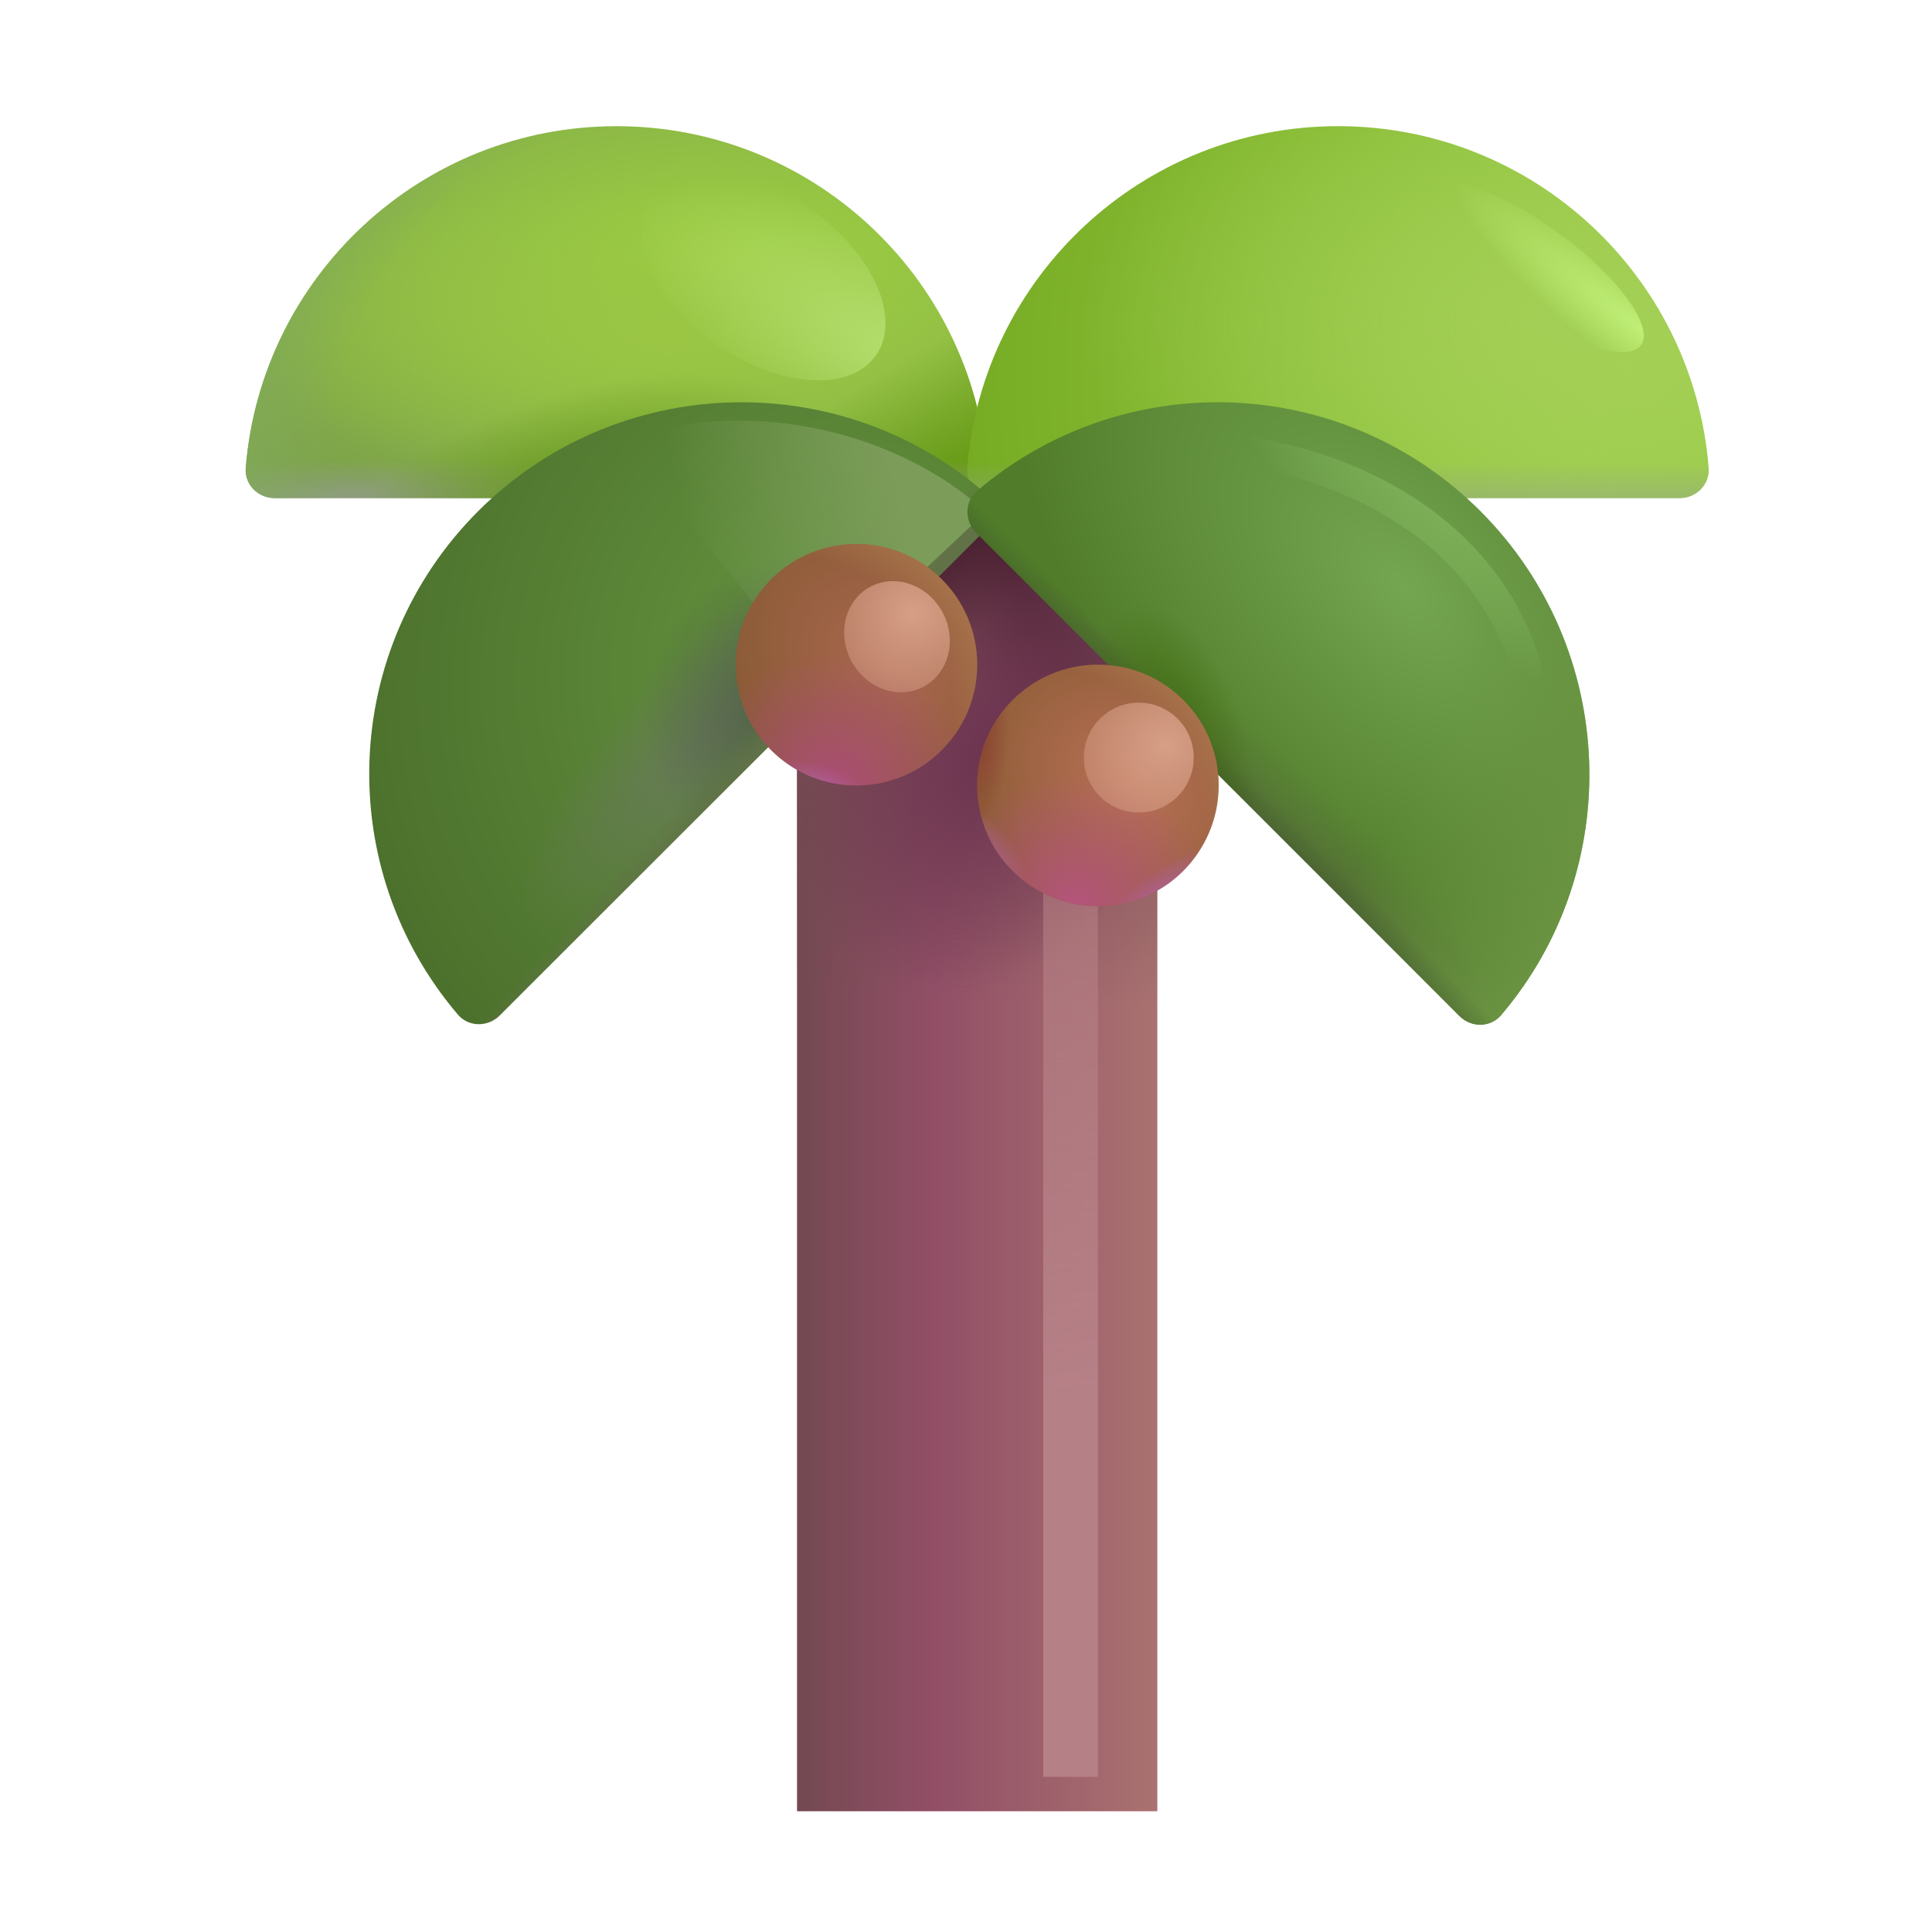 <svg width="32" height="32" viewBox="0 0 32 32" fill="none" xmlns="http://www.w3.org/2000/svg">
<path d="M19.169 7.969H13.201V30H19.169V7.969Z" fill="url(#paint0_linear_28327_7023)"/>
<path d="M19.169 7.969H13.201V30H19.169V7.969Z" fill="url(#paint1_linear_28327_7023)"/>
<path d="M19.169 7.969H13.201V30H19.169V7.969Z" fill="url(#paint2_radial_28327_7023)"/>
<path d="M19.169 7.969H13.201V30H19.169V7.969Z" fill="url(#paint3_radial_28327_7023)"/>
<path d="M19.169 7.969H13.201V30H19.169V7.969Z" fill="url(#paint4_radial_28327_7023)"/>
<g filter="url(#filter0_f_28327_7023)">
<rect x="17.279" y="14.073" width="0.906" height="15.357" fill="url(#paint5_linear_28327_7023)"/>
</g>
<path d="M10.21 2.09C6.978 2.09 4.325 4.583 4.07 7.75C4.048 8.025 4.274 8.25 4.55 8.25H15.87C16.146 8.25 16.372 8.025 16.35 7.75C16.096 4.575 13.442 2.09 10.21 2.09Z" fill="url(#paint6_radial_28327_7023)"/>
<path d="M10.21 2.09C6.978 2.09 4.325 4.583 4.07 7.75C4.048 8.025 4.274 8.25 4.55 8.25H15.87C16.146 8.25 16.372 8.025 16.35 7.75C16.096 4.575 13.442 2.09 10.21 2.09Z" fill="url(#paint7_radial_28327_7023)"/>
<path d="M10.21 2.09C6.978 2.09 4.325 4.583 4.07 7.75C4.048 8.025 4.274 8.25 4.55 8.25H15.87C16.146 8.25 16.372 8.025 16.35 7.75C16.096 4.575 13.442 2.09 10.21 2.09Z" fill="url(#paint8_linear_28327_7023)"/>
<path d="M10.21 2.09C6.978 2.09 4.325 4.583 4.07 7.75C4.048 8.025 4.274 8.25 4.55 8.25H15.87C16.146 8.25 16.372 8.025 16.35 7.75C16.096 4.575 13.442 2.09 10.21 2.09Z" fill="url(#paint9_linear_28327_7023)"/>
<path d="M10.21 2.09C6.978 2.09 4.325 4.583 4.07 7.75C4.048 8.025 4.274 8.25 4.55 8.25H15.87C16.146 8.25 16.372 8.025 16.35 7.75C16.096 4.575 13.442 2.09 10.21 2.09Z" fill="url(#paint10_radial_28327_7023)"/>
<path d="M10.21 2.09C6.978 2.09 4.325 4.583 4.07 7.75C4.048 8.025 4.274 8.25 4.55 8.25H15.87C16.146 8.25 16.372 8.025 16.35 7.75C16.096 4.575 13.442 2.09 10.21 2.09Z" fill="url(#paint11_radial_28327_7023)"/>
<path d="M22.16 2.09C18.928 2.09 16.275 4.583 16.02 7.75C15.998 8.025 16.224 8.25 16.5 8.25H27.82C28.096 8.25 28.322 8.025 28.3 7.75C28.046 4.575 25.392 2.09 22.16 2.09Z" fill="url(#paint12_radial_28327_7023)"/>
<path d="M22.16 2.09C18.928 2.09 16.275 4.583 16.02 7.75C15.998 8.025 16.224 8.25 16.5 8.25H27.82C28.096 8.25 28.322 8.025 28.3 7.75C28.046 4.575 25.392 2.09 22.16 2.09Z" fill="url(#paint13_radial_28327_7023)"/>
<path d="M22.16 2.09C18.928 2.09 16.275 4.583 16.02 7.75C15.998 8.025 16.224 8.25 16.5 8.25H27.82C28.096 8.25 28.322 8.025 28.3 7.75C28.046 4.575 25.392 2.09 22.16 2.09Z" fill="url(#paint14_linear_28327_7023)"/>
<path d="M7.923 8.463C5.632 10.754 5.519 14.382 7.584 16.805C7.763 17.015 8.081 17.014 8.277 16.819L16.28 8.816C16.475 8.621 16.476 8.302 16.265 8.123C13.85 6.069 10.214 6.182 7.923 8.463Z" fill="url(#paint15_radial_28327_7023)"/>
<path d="M7.923 8.463C5.632 10.754 5.519 14.382 7.584 16.805C7.763 17.015 8.081 17.014 8.277 16.819L16.28 8.816C16.475 8.621 16.476 8.302 16.265 8.123C13.85 6.069 10.214 6.182 7.923 8.463Z" fill="url(#paint16_radial_28327_7023)"/>
<path d="M7.923 8.463C5.632 10.754 5.519 14.382 7.584 16.805C7.763 17.015 8.081 17.014 8.277 16.819L16.28 8.816C16.475 8.621 16.476 8.302 16.265 8.123C13.85 6.069 10.214 6.182 7.923 8.463Z" fill="url(#paint17_radial_28327_7023)"/>
<path d="M7.923 8.463C5.632 10.754 5.519 14.382 7.584 16.805C7.763 17.015 8.081 17.014 8.277 16.819L16.28 8.816C16.475 8.621 16.476 8.302 16.265 8.123C13.85 6.069 10.214 6.182 7.923 8.463Z" fill="url(#paint18_linear_28327_7023)"/>
<g filter="url(#filter1_f_28327_7023)">
<path d="M16.326 8.484L13.443 11.188L10.303 7.273C12.828 6.461 15.185 7.406 16.326 8.484Z" fill="url(#paint19_linear_28327_7023)"/>
</g>
<path d="M24.525 8.47C22.234 6.179 18.606 6.066 16.183 8.131C15.972 8.31 15.973 8.628 16.169 8.824L24.172 16.826C24.367 17.022 24.685 17.023 24.864 16.812C26.919 14.397 26.806 10.761 24.525 8.47Z" fill="url(#paint20_radial_28327_7023)"/>
<path d="M24.525 8.47C22.234 6.179 18.606 6.066 16.183 8.131C15.972 8.31 15.973 8.628 16.169 8.824L24.172 16.826C24.367 17.022 24.685 17.023 24.864 16.812C26.919 14.397 26.806 10.761 24.525 8.47Z" fill="url(#paint21_radial_28327_7023)"/>
<path d="M24.525 8.47C22.234 6.179 18.606 6.066 16.183 8.131C15.972 8.31 15.973 8.628 16.169 8.824L24.172 16.826C24.367 17.022 24.685 17.023 24.864 16.812C26.919 14.397 26.806 10.761 24.525 8.47Z" fill="url(#paint22_radial_28327_7023)"/>
<path d="M24.525 8.47C22.234 6.179 18.606 6.066 16.183 8.131C15.972 8.31 15.973 8.628 16.169 8.824L24.172 16.826C24.367 17.022 24.685 17.023 24.864 16.812C26.919 14.397 26.806 10.761 24.525 8.47Z" fill="url(#paint23_radial_28327_7023)"/>
<path d="M24.525 8.47C22.234 6.179 18.606 6.066 16.183 8.131C15.972 8.31 15.973 8.628 16.169 8.824L24.172 16.826C24.367 17.022 24.685 17.023 24.864 16.812C26.919 14.397 26.806 10.761 24.525 8.47Z" fill="url(#paint24_linear_28327_7023)"/>
<path d="M18.185 15.009C19.29 15.009 20.185 14.114 20.185 13.009C20.185 11.905 19.29 11.009 18.185 11.009C17.08 11.009 16.185 11.905 16.185 13.009C16.185 14.114 17.08 15.009 18.185 15.009Z" fill="url(#paint25_radial_28327_7023)"/>
<path d="M18.185 15.009C19.29 15.009 20.185 14.114 20.185 13.009C20.185 11.905 19.29 11.009 18.185 11.009C17.08 11.009 16.185 11.905 16.185 13.009C16.185 14.114 17.08 15.009 18.185 15.009Z" fill="url(#paint26_radial_28327_7023)"/>
<path d="M18.185 15.009C19.29 15.009 20.185 14.114 20.185 13.009C20.185 11.905 19.29 11.009 18.185 11.009C17.08 11.009 16.185 11.905 16.185 13.009C16.185 14.114 17.08 15.009 18.185 15.009Z" fill="url(#paint27_radial_28327_7023)"/>
<path d="M18.185 15.009C19.29 15.009 20.185 14.114 20.185 13.009C20.185 11.905 19.29 11.009 18.185 11.009C17.08 11.009 16.185 11.905 16.185 13.009C16.185 14.114 17.08 15.009 18.185 15.009Z" fill="url(#paint28_radial_28327_7023)"/>
<path d="M18.185 15.009C19.29 15.009 20.185 14.114 20.185 13.009C20.185 11.905 19.29 11.009 18.185 11.009C17.08 11.009 16.185 11.905 16.185 13.009C16.185 14.114 17.08 15.009 18.185 15.009Z" fill="url(#paint29_radial_28327_7023)"/>
<path d="M18.185 15.009C19.29 15.009 20.185 14.114 20.185 13.009C20.185 11.905 19.29 11.009 18.185 11.009C17.08 11.009 16.185 11.905 16.185 13.009C16.185 14.114 17.08 15.009 18.185 15.009Z" fill="url(#paint30_radial_28327_7023)"/>
<path d="M14.185 13.009C15.29 13.009 16.185 12.114 16.185 11.009C16.185 9.905 15.29 9.01 14.185 9.01C13.08 9.01 12.185 9.905 12.185 11.009C12.185 12.114 13.08 13.009 14.185 13.009Z" fill="url(#paint31_radial_28327_7023)"/>
<path d="M14.185 13.009C15.29 13.009 16.185 12.114 16.185 11.009C16.185 9.905 15.29 9.01 14.185 9.01C13.08 9.01 12.185 9.905 12.185 11.009C12.185 12.114 13.08 13.009 14.185 13.009Z" fill="url(#paint32_radial_28327_7023)"/>
<path d="M14.185 13.009C15.29 13.009 16.185 12.114 16.185 11.009C16.185 9.905 15.29 9.01 14.185 9.01C13.08 9.01 12.185 9.905 12.185 11.009C12.185 12.114 13.08 13.009 14.185 13.009Z" fill="url(#paint33_radial_28327_7023)"/>
<path d="M14.185 13.009C15.29 13.009 16.185 12.114 16.185 11.009C16.185 9.905 15.29 9.01 14.185 9.01C13.08 9.01 12.185 9.905 12.185 11.009C12.185 12.114 13.08 13.009 14.185 13.009Z" fill="url(#paint34_radial_28327_7023)"/>
<g filter="url(#filter2_f_28327_7023)">
<ellipse cx="14.857" cy="10.546" rx="0.856" ry="0.938" transform="rotate(-28.298 14.857 10.546)" fill="url(#paint35_radial_28327_7023)"/>
</g>
<g filter="url(#filter3_f_28327_7023)">
<circle cx="18.862" cy="12.548" r="0.91" fill="url(#paint36_radial_28327_7023)"/>
</g>
<g filter="url(#filter4_f_28327_7023)">
<path d="M19.839 7.464C20.867 7.34 24.387 8.025 25.291 11.078" stroke="url(#paint37_radial_28327_7023)" stroke-width="0.5" stroke-linecap="round"/>
</g>
<g filter="url(#filter5_f_28327_7023)">
<ellipse cx="25.447" cy="4.436" rx="2.155" ry="0.683" transform="rotate(36.536 25.447 4.436)" fill="url(#paint38_radial_28327_7023)"/>
</g>
<g filter="url(#filter6_f_28327_7023)">
<ellipse cx="12.646" cy="4.587" rx="2.271" ry="1.363" transform="rotate(34.838 12.646 4.587)" fill="url(#paint39_radial_28327_7023)"/>
</g>
<defs>
<filter id="filter0_f_28327_7023" x="15.779" y="12.573" width="3.906" height="18.357" filterUnits="userSpaceOnUse" color-interpolation-filters="sRGB">
<feFlood flood-opacity="0" result="BackgroundImageFix"/>
<feBlend mode="normal" in="SourceGraphic" in2="BackgroundImageFix" result="shape"/>
<feGaussianBlur stdDeviation="0.75" result="effect1_foregroundBlur_28327_7023"/>
</filter>
<filter id="filter1_f_28327_7023" x="9.803" y="6.468" width="7.023" height="5.22" filterUnits="userSpaceOnUse" color-interpolation-filters="sRGB">
<feFlood flood-opacity="0" result="BackgroundImageFix"/>
<feBlend mode="normal" in="SourceGraphic" in2="BackgroundImageFix" result="shape"/>
<feGaussianBlur stdDeviation="0.25" result="effect1_foregroundBlur_28327_7023"/>
</filter>
<filter id="filter2_f_28327_7023" x="12.982" y="8.626" width="3.75" height="3.841" filterUnits="userSpaceOnUse" color-interpolation-filters="sRGB">
<feFlood flood-opacity="0" result="BackgroundImageFix"/>
<feBlend mode="normal" in="SourceGraphic" in2="BackgroundImageFix" result="shape"/>
<feGaussianBlur stdDeviation="0.5" result="effect1_foregroundBlur_28327_7023"/>
</filter>
<filter id="filter3_f_28327_7023" x="16.952" y="10.639" width="3.819" height="3.819" filterUnits="userSpaceOnUse" color-interpolation-filters="sRGB">
<feFlood flood-opacity="0" result="BackgroundImageFix"/>
<feBlend mode="normal" in="SourceGraphic" in2="BackgroundImageFix" result="shape"/>
<feGaussianBlur stdDeviation="0.5" result="effect1_foregroundBlur_28327_7023"/>
</filter>
<filter id="filter4_f_28327_7023" x="19.089" y="6.7" width="6.952" height="5.127" filterUnits="userSpaceOnUse" color-interpolation-filters="sRGB">
<feFlood flood-opacity="0" result="BackgroundImageFix"/>
<feBlend mode="normal" in="SourceGraphic" in2="BackgroundImageFix" result="shape"/>
<feGaussianBlur stdDeviation="0.25" result="effect1_foregroundBlur_28327_7023"/>
</filter>
<filter id="filter5_f_28327_7023" x="22.919" y="2.29" width="5.058" height="4.292" filterUnits="userSpaceOnUse" color-interpolation-filters="sRGB">
<feFlood flood-opacity="0" result="BackgroundImageFix"/>
<feBlend mode="normal" in="SourceGraphic" in2="BackgroundImageFix" result="shape"/>
<feGaussianBlur stdDeviation="0.375" result="effect1_foregroundBlur_28327_7023"/>
</filter>
<filter id="filter6_f_28327_7023" x="9.876" y="2.124" width="5.541" height="4.926" filterUnits="userSpaceOnUse" color-interpolation-filters="sRGB">
<feFlood flood-opacity="0" result="BackgroundImageFix"/>
<feBlend mode="normal" in="SourceGraphic" in2="BackgroundImageFix" result="shape"/>
<feGaussianBlur stdDeviation="0.375" result="effect1_foregroundBlur_28327_7023"/>
</filter>
<linearGradient id="paint0_linear_28327_7023" x1="13.202" y1="18.982" x2="19.169" y2="18.982" gradientUnits="userSpaceOnUse">
<stop stop-color="#734951"/>
<stop offset="0.385" stop-color="#924F67"/>
<stop offset="1" stop-color="#A97270"/>
</linearGradient>
<linearGradient id="paint1_linear_28327_7023" x1="17.747" y1="10.116" x2="17.515" y2="16.602" gradientUnits="userSpaceOnUse">
<stop stop-color="#734951"/>
<stop offset="1" stop-color="#734951" stop-opacity="0"/>
</linearGradient>
<radialGradient id="paint2_radial_28327_7023" cx="0" cy="0" r="1" gradientUnits="userSpaceOnUse" gradientTransform="translate(16.566 9.041) rotate(62.078) scale(5.259 1.513)">
<stop stop-color="#4B2231"/>
<stop offset="1" stop-color="#4B2231" stop-opacity="0"/>
</radialGradient>
<radialGradient id="paint3_radial_28327_7023" cx="0" cy="0" r="1" gradientUnits="userSpaceOnUse" gradientTransform="translate(16.185 8.869) rotate(134.423) scale(5.667 1.139)">
<stop stop-color="#4B2231"/>
<stop offset="1" stop-color="#4B2231" stop-opacity="0"/>
</radialGradient>
<radialGradient id="paint4_radial_28327_7023" cx="0" cy="0" r="1" gradientUnits="userSpaceOnUse" gradientTransform="translate(16.566 12.445) rotate(117.987) scale(4.244 3.011)">
<stop stop-color="#6C3250"/>
<stop offset="1" stop-color="#6C3250" stop-opacity="0"/>
</radialGradient>
<linearGradient id="paint5_linear_28327_7023" x1="17.732" y1="0.853" x2="20.119" y2="22.87" gradientUnits="userSpaceOnUse">
<stop stop-color="#AE7779" stop-opacity="0"/>
<stop offset="1" stop-color="#B68087"/>
</linearGradient>
<radialGradient id="paint6_radial_28327_7023" cx="0" cy="0" r="1" gradientUnits="userSpaceOnUse" gradientTransform="translate(12.303 4.318) rotate(91.409) scale(5.244 12.191)">
<stop stop-color="#9ED141"/>
<stop offset="1" stop-color="#799D4B"/>
</radialGradient>
<radialGradient id="paint7_radial_28327_7023" cx="0" cy="0" r="1" gradientUnits="userSpaceOnUse" gradientTransform="translate(11.018 5.598) rotate(90) scale(2.652 6.968)">
<stop stop-color="#9AC644"/>
<stop offset="1" stop-color="#9AC644" stop-opacity="0"/>
</radialGradient>
<linearGradient id="paint8_linear_28327_7023" x1="16.054" y1="8.57" x2="14.609" y2="6.175" gradientUnits="userSpaceOnUse">
<stop stop-color="#5D9501"/>
<stop offset="1" stop-color="#5D9501" stop-opacity="0"/>
</linearGradient>
<linearGradient id="paint9_linear_28327_7023" x1="8.747" y1="8.694" x2="8.747" y2="7.62" gradientUnits="userSpaceOnUse">
<stop stop-color="#9C99A6"/>
<stop offset="1" stop-color="#9C99A6" stop-opacity="0"/>
</linearGradient>
<radialGradient id="paint10_radial_28327_7023" cx="0" cy="0" r="1" gradientUnits="userSpaceOnUse" gradientTransform="translate(9.311 8.25) rotate(161.115) scale(4.149 1.657)">
<stop stop-color="#66981B"/>
<stop offset="1" stop-color="#66981B" stop-opacity="0"/>
</radialGradient>
<radialGradient id="paint11_radial_28327_7023" cx="0" cy="0" r="1" gradientUnits="userSpaceOnUse" gradientTransform="translate(12.321 7.148) rotate(176.403) scale(9.024 7.422)">
<stop offset="0.747" stop-color="#82AB5A" stop-opacity="0"/>
<stop offset="0.984" stop-color="#82AB5A"/>
</radialGradient>
<radialGradient id="paint12_radial_28327_7023" cx="0" cy="0" r="1" gradientUnits="userSpaceOnUse" gradientTransform="translate(26.918 6.103) rotate(-180) scale(14.623 15.271)">
<stop stop-color="#A3D350"/>
<stop offset="1" stop-color="#679E15"/>
</radialGradient>
<radialGradient id="paint13_radial_28327_7023" cx="0" cy="0" r="1" gradientUnits="userSpaceOnUse" gradientTransform="translate(26.209 5.344) rotate(-180) scale(8.344 4.679)">
<stop stop-color="#A3CF56"/>
<stop offset="1" stop-color="#A3CF56" stop-opacity="0"/>
</radialGradient>
<linearGradient id="paint14_linear_28327_7023" x1="24.959" y1="9.09" x2="24.959" y2="7.656" gradientUnits="userSpaceOnUse">
<stop stop-color="#95A096"/>
<stop offset="1" stop-color="#95A096" stop-opacity="0"/>
</linearGradient>
<radialGradient id="paint15_radial_28327_7023" cx="0" cy="0" r="1" gradientUnits="userSpaceOnUse" gradientTransform="translate(13.803 10.813) rotate(118.61) scale(8.614 7.826)">
<stop stop-color="#65943F"/>
<stop offset="1" stop-color="#4C712C"/>
</radialGradient>
<radialGradient id="paint16_radial_28327_7023" cx="0" cy="0" r="1" gradientUnits="userSpaceOnUse" gradientTransform="translate(12.095 11.918) rotate(134.668) scale(4.84 1.458)">
<stop stop-color="#69785C"/>
<stop offset="1" stop-color="#69785C" stop-opacity="0"/>
</radialGradient>
<radialGradient id="paint17_radial_28327_7023" cx="0" cy="0" r="1" gradientUnits="userSpaceOnUse" gradientTransform="translate(13.216 11.737) rotate(133.809) scale(2.66 2.516)">
<stop stop-color="#4E5E45"/>
<stop offset="1" stop-color="#4E5E45" stop-opacity="0"/>
</radialGradient>
<linearGradient id="paint18_linear_28327_7023" x1="11.654" y1="13.568" x2="11.304" y2="13.248" gradientUnits="userSpaceOnUse">
<stop stop-color="#617247"/>
<stop offset="1" stop-color="#617247" stop-opacity="0"/>
</linearGradient>
<linearGradient id="paint19_linear_28327_7023" x1="15.021" y1="8.625" x2="11.428" y2="9.344" gradientUnits="userSpaceOnUse">
<stop stop-color="#7C9D5A"/>
<stop offset="1" stop-color="#7C9D5A" stop-opacity="0"/>
</linearGradient>
<radialGradient id="paint20_radial_28327_7023" cx="0" cy="0" r="1" gradientUnits="userSpaceOnUse" gradientTransform="translate(23.235 9.707) rotate(136.102) scale(4.583 7.962)">
<stop stop-color="#74A550"/>
<stop offset="1" stop-color="#517D2A"/>
</radialGradient>
<radialGradient id="paint21_radial_28327_7023" cx="0" cy="0" r="1" gradientUnits="userSpaceOnUse" gradientTransform="translate(20.431 14.785) rotate(-47.779) scale(2.272 9.35)">
<stop stop-color="#576043"/>
<stop offset="1" stop-color="#576043" stop-opacity="0"/>
</radialGradient>
<radialGradient id="paint22_radial_28327_7023" cx="0" cy="0" r="1" gradientUnits="userSpaceOnUse" gradientTransform="translate(13.266 7.651) rotate(30.406) scale(15.142 14.019)">
<stop offset="0.757" stop-color="#6C9543" stop-opacity="0"/>
<stop offset="1" stop-color="#6C9543"/>
</radialGradient>
<radialGradient id="paint23_radial_28327_7023" cx="0" cy="0" r="1" gradientUnits="userSpaceOnUse" gradientTransform="translate(19.387 12.62) rotate(-103.221) scale(2.656 1.344)">
<stop stop-color="#3E6A0C"/>
<stop offset="1" stop-color="#3E6A0C" stop-opacity="0"/>
</radialGradient>
<linearGradient id="paint24_linear_28327_7023" x1="19.588" y1="13.47" x2="20.456" y2="12.603" gradientUnits="userSpaceOnUse">
<stop stop-color="#394B28"/>
<stop offset="1" stop-color="#394B28" stop-opacity="0"/>
</linearGradient>
<radialGradient id="paint25_radial_28327_7023" cx="0" cy="0" r="1" gradientUnits="userSpaceOnUse" gradientTransform="translate(18.709 13.009) rotate(130.622) scale(2.952 3.725)">
<stop stop-color="#B97056"/>
<stop offset="1" stop-color="#82582F"/>
</radialGradient>
<radialGradient id="paint26_radial_28327_7023" cx="0" cy="0" r="1" gradientUnits="userSpaceOnUse" gradientTransform="translate(17.803 15.009) rotate(-83.415) scale(2.18 2.394)">
<stop stop-color="#B5547D"/>
<stop offset="1" stop-color="#B5547D" stop-opacity="0"/>
</radialGradient>
<radialGradient id="paint27_radial_28327_7023" cx="0" cy="0" r="1" gradientUnits="userSpaceOnUse" gradientTransform="translate(19.217 14.899) rotate(-125.655) scale(0.442 1.428)">
<stop stop-color="#AD619B"/>
<stop offset="1" stop-color="#AD619B" stop-opacity="0"/>
</radialGradient>
<radialGradient id="paint28_radial_28327_7023" cx="0" cy="0" r="1" gradientUnits="userSpaceOnUse" gradientTransform="translate(16.224 14.281) rotate(-32.905) scale(0.633 1.044)">
<stop stop-color="#AD619B"/>
<stop offset="1" stop-color="#AD619B" stop-opacity="0"/>
</radialGradient>
<radialGradient id="paint29_radial_28327_7023" cx="0" cy="0" r="1" gradientUnits="userSpaceOnUse" gradientTransform="translate(16.439 14.404) rotate(-33.947) scale(4.516 4.011)">
<stop offset="0.817" stop-color="#AC794F" stop-opacity="0"/>
<stop offset="1" stop-color="#AC794F"/>
</radialGradient>
<radialGradient id="paint30_radial_28327_7023" cx="0" cy="0" r="1" gradientUnits="userSpaceOnUse" gradientTransform="translate(16.185 12.087) rotate(90) scale(1.592 0.539)">
<stop stop-color="#893E2F"/>
<stop offset="1" stop-color="#893E2F" stop-opacity="0"/>
</radialGradient>
<radialGradient id="paint31_radial_28327_7023" cx="0" cy="0" r="1" gradientUnits="userSpaceOnUse" gradientTransform="translate(14.709 11.009) rotate(130.622) scale(2.952 3.725)">
<stop stop-color="#AA674F"/>
<stop offset="1" stop-color="#82582F"/>
</radialGradient>
<radialGradient id="paint32_radial_28327_7023" cx="0" cy="0" r="1" gradientUnits="userSpaceOnUse" gradientTransform="translate(13.803 13.009) rotate(-83.415) scale(2.18 2.394)">
<stop stop-color="#AC4D77"/>
<stop offset="1" stop-color="#AC4D77" stop-opacity="0"/>
</radialGradient>
<radialGradient id="paint33_radial_28327_7023" cx="0" cy="0" r="1" gradientUnits="userSpaceOnUse" gradientTransform="translate(13.553 13.078) rotate(-72.255) scale(0.41 0.941)">
<stop stop-color="#AD619B"/>
<stop offset="1" stop-color="#AD619B" stop-opacity="0"/>
</radialGradient>
<radialGradient id="paint34_radial_28327_7023" cx="0" cy="0" r="1" gradientUnits="userSpaceOnUse" gradientTransform="translate(12.439 12.404) rotate(-33.947) scale(4.516 4.011)">
<stop offset="0.773" stop-color="#AC794F" stop-opacity="0"/>
<stop offset="1" stop-color="#AC794F"/>
</radialGradient>
<radialGradient id="paint35_radial_28327_7023" cx="0" cy="0" r="1" gradientUnits="userSpaceOnUse" gradientTransform="translate(15.269 10.332) rotate(149.172) scale(2.564 2.687)">
<stop stop-color="#D79F87"/>
<stop offset="1" stop-color="#D79F87" stop-opacity="0"/>
</radialGradient>
<radialGradient id="paint36_radial_28327_7023" cx="0" cy="0" r="1" gradientUnits="userSpaceOnUse" gradientTransform="translate(19.3 12.341) rotate(151.44) scale(2.665)">
<stop stop-color="#D79F87"/>
<stop offset="1" stop-color="#D79F87" stop-opacity="0"/>
</radialGradient>
<radialGradient id="paint37_radial_28327_7023" cx="0" cy="0" r="1" gradientUnits="userSpaceOnUse" gradientTransform="translate(23.671 8.025) rotate(132.065) scale(1.72 5.17)">
<stop stop-color="#80B35C"/>
<stop offset="1" stop-color="#80B35C" stop-opacity="0"/>
</radialGradient>
<radialGradient id="paint38_radial_28327_7023" cx="0" cy="0" r="1" gradientUnits="userSpaceOnUse" gradientTransform="translate(27.526 4.224) rotate(-177.877) scale(3.989 0.742)">
<stop stop-color="#C0EF77"/>
<stop offset="1" stop-color="#C0EF77" stop-opacity="0"/>
</radialGradient>
<radialGradient id="paint39_radial_28327_7023" cx="0" cy="0" r="1" gradientUnits="userSpaceOnUse" gradientTransform="translate(15.824 4.24) rotate(172.726) scale(5.578 1.957)">
<stop stop-color="#B8E172"/>
<stop offset="1" stop-color="#B8E172" stop-opacity="0"/>
</radialGradient>
</defs>
</svg>
